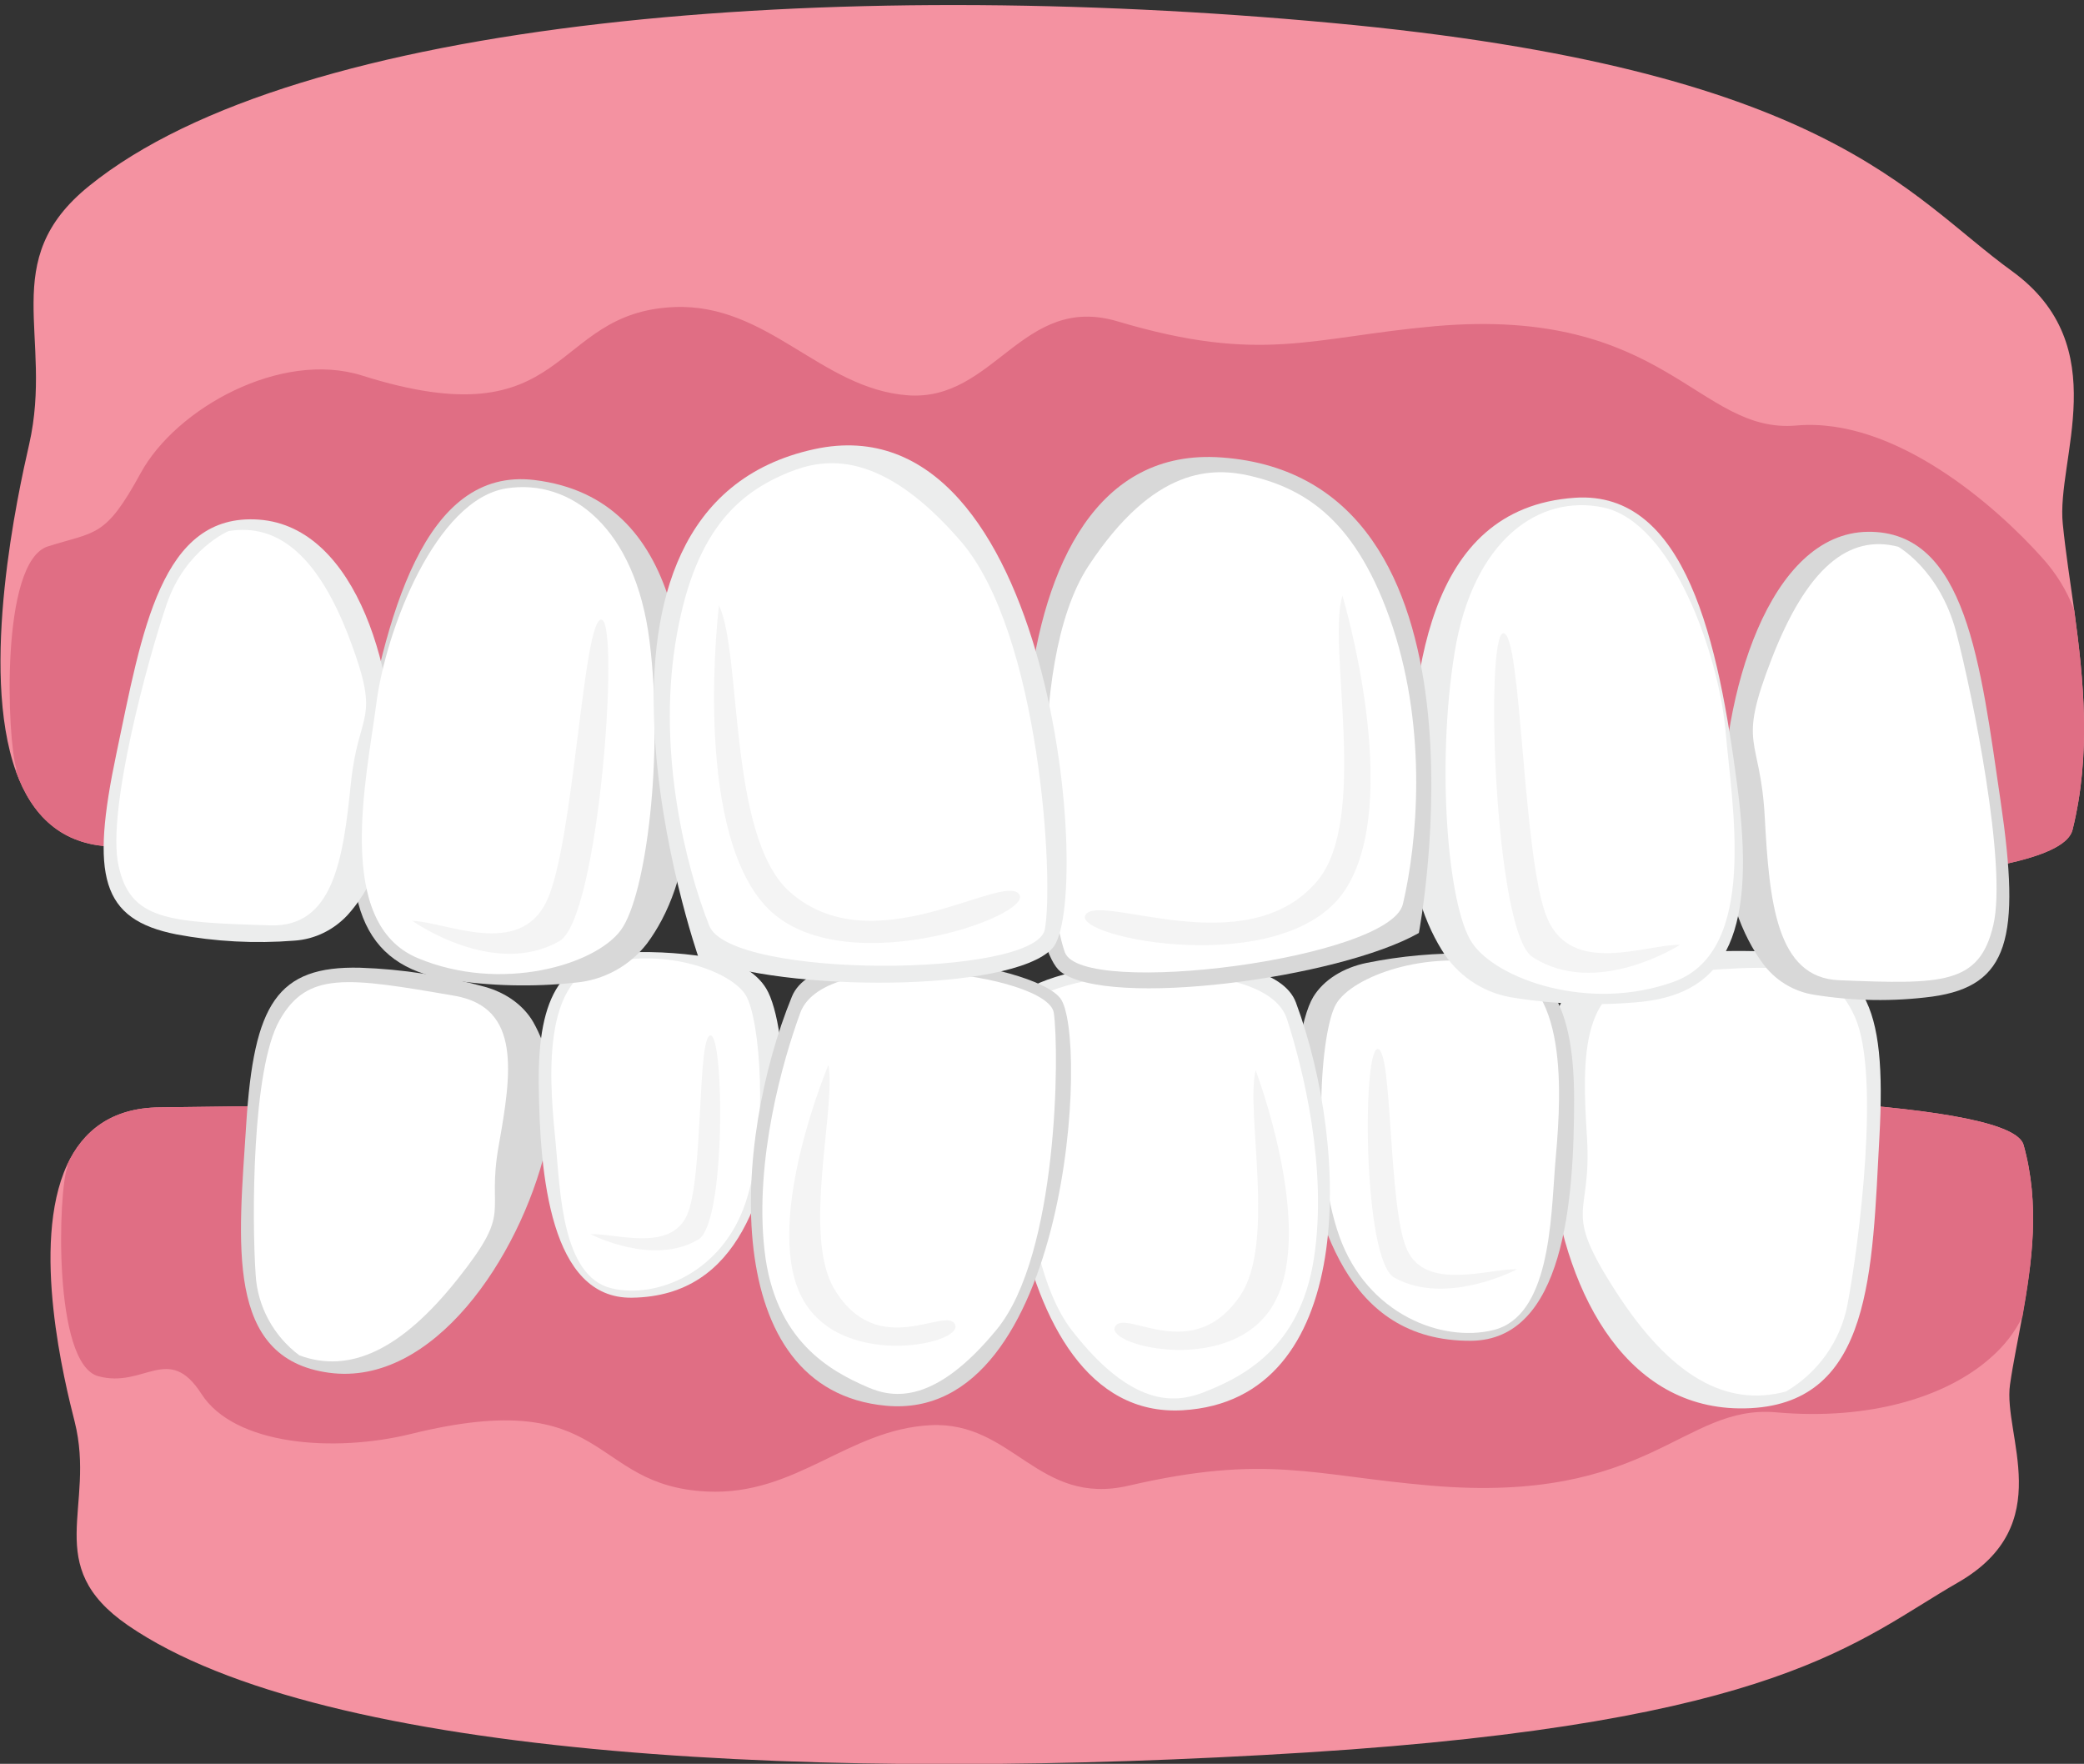 <?xml version="1.0" encoding="utf-8"?>
<svg xmlns="http://www.w3.org/2000/svg" xmlns:xlink="http://www.w3.org/1999/xlink" version="1.1" id="Layer_1" x="0px" y="0px" viewBox="0 0 600 507.8" style="enable-background:new 0 0 600 507.8;">
<rect x="0" y="0" width="600" height="507.8" fill="#333333" stroke="none"/>
<style type="text/css">
	.st0{fill:#F492A1;}
	.st1{fill:#E06E84;}
	.st2{fill:#D8D8D8;}
	.st3{fill:#ECEDED;}
	.st4{fill:#FFFFFF;}
	.st5{fill:#F4F4F4;}
</style>
<g id="Crowded_Teeth-2">
	<path class="st0" d="M582.6,329.6c-6.9-24.5-329.9-13.2-536.6-10.8c-14,0.1-22.2,6.9-26.7,16.6c-10.6,23-0.6,62.9,2.2,73.9&#xA;		c6.2,24.7-9.8,41.3,15.3,58.6c56.5,38.9,202.4,45.2,339.7,36.6c136.1-8.6,158.3-32.3,187.2-48.9s12.9-42.5,15-57&#xA;		c0.9-6.3,2.3-12.8,3.5-19.5C585,363.5,587.4,346.8,582.6,329.6z"/>
	<path class="st1" d="M582.6,329.6c-6.9-24.5-329.9-13.2-536.6-10.8c-14,0.1-22.2,6.9-26.7,16.6c0.1,0.4,0.1,0.6,0.1,0.6&#xA;		c-2.6,6.5-4.3,56.6,8.9,60.2s20.2-9.7,29.7,5.1s38.1,17,60.4,11.5c57.7-14.2,50.7,15,85.2,16.6c25.7,1.2,40.5-17.9,64.3-19.1&#xA;		s30.9,23.5,57.1,17.4c39.7-9.2,53-2.9,87,0c63.1,5.4,72.4-23.5,99.4-21.1s49.1-4.5,61.7-15.7c3.8-3.3,7-7.3,9.2-11.9&#xA;		C585,363.5,587.4,346.8,582.6,329.6z"/>
	<path class="st2" d="M153.5,294.2c-2.8-4.8-7.8-8.4-13.9-10.1c-11.7-3.2-23.8-5.1-35.9-5.5c-24-0.6-30.6,10.5-32.8,44.9&#xA;		s-6.3,67.6,23.8,71.7s54.9-33.4,62.4-64.4C161.3,313.1,157.5,301.2,153.5,294.2z"/>
	<path class="st3" d="M450.6,286.8c3.8-5.1,10-8.7,17.2-10c13.8-2.6,27.9-3.5,41.9-2.8c27.5,1.5,33.5,14.6,31.4,53.3&#xA;		s-2.1,76.3-37.1,78.1s-53-32.1-57.3-67.6C444.2,317.6,445,294.3,450.6,286.8z"/>
	<path class="st3" d="M220.6,284.6c-2.6-4.3-7.6-7.4-13.6-8.5c-8.7-1.6-17.6-2.3-26.5-1.9c-18.4,0.9-25.7,11.9-25.4,38&#xA;		s3.3,61.7,26.8,61.4c31.9-0.4,38.6-32,42.6-55.9C226.5,305.3,223.8,289.8,220.6,284.6z"/>
	<path class="st4" d="M176.1,370.9c13,3.1,31.9-4.6,38.6-24.8s4.2-52.8,0-59.6s-22.8-13.8-41.3-9s-14.8,37.3-13.4,51.8&#xA;		C161.3,343,161.8,367.5,176.1,370.9z"/>
	<path class="st5" d="M170,355.3c7.2-0.3,23,5.3,27.8-5.5s2.9-51.9,6.8-51.7s4.4,54-3.5,58.7C188,364.7,170,355.3,170,355.3z"/>
	<path class="st4" d="M86.2,390.2c14.4,5.3,29.2-1.4,45.5-21.9s8.2-17.9,11.9-38.6s6.5-39.6-12.6-43c-31.2-5.4-42.5-7.1-50.5,7&#xA;		s-8,57.3-6.9,73.2C74.1,376.1,78.8,384.7,86.2,390.2z"/>
	<path class="st2" d="M378.1,287c3-4.9,8.6-8.4,15.4-9.8c9.9-2,20-2.9,30.2-2.7c21,0.6,29.5,12.8,29.5,42s-2.9,69.3-29.7,69.5&#xA;		c-36.4,0.2-44.5-35.2-49.4-61.8C371.6,310.4,374.5,293,378.1,287z"/>
	<path class="st4" d="M430,382.9c-14.8,3.7-36.4-4.5-44.4-27s-5.5-59.1-0.9-66.9s25.9-15.9,47-11s17.4,41.5,16,57.8&#xA;		C446.5,351.3,446.2,378.9,430,382.9z"/>
	<path class="st5" d="M436.8,365.4c-8.2-0.2-26.2,6.4-31.7-5.6s-4.1-58.2-8.5-57.8s-4.2,60.6,4.8,65.8&#xA;		C416.4,376.2,436.8,365.4,436.8,365.4z"/>
	<path class="st3" d="M373.1,288.6c-7.1-19-70.2-12.2-79.3-2.2S286,409.2,340.5,406C390.6,403.1,388.8,330.8,373.1,288.6z"/>
	<path class="st4" d="M370.5,293.3c-6.6-20.1-72.9-13.6-75-2.4s-4.2,69.8,13.1,92.1s29.7,20.9,37.5,18c11.4-4.4,28.2-12.6,32.2-38.8&#xA;		C382.3,336.3,375.1,307.4,370.5,293.3z"/>
	<path class="st5" d="M361.5,308.1c-2.9,12,5.8,49.4-4.3,64.7c-13.8,20.7-33.5,3.6-36.2,9.2s34.6,14.5,46.1-7.3&#xA;		S361.5,308.1,361.5,308.1z"/>
	<path class="st4" d="M514.2,400.6c-17.2,4.6-33.2-4.3-49-28.8s-6.8-20.9-8.3-44.4s-1.9-45,20.3-46.9c36.4-3.2,49.6-4.1,56.9,12.4&#xA;		s1.2,64.9-2.2,82.7C529.9,386.1,523.4,395.2,514.2,400.6z"/>
	<path class="st2" d="M228,286.9c7.6-18.6,68.8-9.9,77.2,0.4s2.8,122.3-50.1,117.4C206.5,400.2,211,328.4,228,286.9z"/>
	<path class="st4" d="M230.4,291.6c7.2-19.8,71.4-11.2,73,0s1.3,69.5-16.4,91.1s-29.7,19.9-37.1,16.7c-10.9-4.7-26.9-13.4-29.8-39.5&#xA;		C217.2,334,225.3,305.5,230.4,291.6z"/>
	<path class="st5" d="M238.5,306.6c2.3,12-7.6,49,1.7,64.5c12.6,21,32.5,4.6,34.8,10.3s-34.2,13.3-44.6-8.8S238.5,306.6,238.5,306.6&#xA;		z"/>
	<path class="st0" d="M596.7,238.9c-7.7,31.2-347.1,11.3-564.4,4.8c-14.7-0.4-23.2-9.1-27.7-21.6c-10.6-29.5,0.6-80.2,3.8-94.2&#xA;		c7.1-31.3-9.5-52.8,17.3-74.4C85.7,5,239.3-6.8,383.4,6.6C526.3,19.8,549.2,56.3,579.2,78s12.7,54.4,14.7,72.9&#xA;		c0.8,8,2.1,16.3,3.3,24.9C599.9,195.7,602.1,217.1,596.7,238.9z"/>
	<path class="st1" d="M596.7,238.9c-7.7,31.2-347.1,11.3-564.4,4.8c-14.7-0.4-23.2-9.1-27.7-21.6c0.1-0.5,0.1-0.8,0.1-0.8&#xA;		c-2.6-8.3-4.8-59.6,9.1-64s16.5-2.4,26.7-21.1s40.4-35.4,63.7-28.1c60.4,19.1,53.6-18.2,89.9-19.7c27-1.1,42.2,23.5,67.2,25.4&#xA;		s33-29.4,60.4-21.3c41.6,12.4,55.7,4.6,91.5,1.4c66.5-5.8,75.6,31.1,104,28.6c28.4-2.5,57.6,23.4,70.6,37.9&#xA;		c4.1,4.5,7.3,9.6,9.4,15.3C599.9,195.7,602.1,217.1,596.7,238.9z"/>
	<path class="st2" d="M186.3,271.6c-5,6.5-12.5,10.6-20.7,11.3c-12.2,1.3-24.5,1-36.6-0.9c-24.9-4-32.1-22.5-25.1-63.4&#xA;		s18-84.3,50-80.4c43.4,5.3,45,55,44.4,93C198,251.1,192,263.9,186.3,271.6z"/>
	<path class="st3" d="M100.1,263.4c-4,4.3-9.4,7-15.3,7.4c-11.4,0.9-22.8,0.3-34-1.8c-21.8-4.3-24.7-16.8-17.3-52&#xA;		s12.8-69.5,41.1-67.4s40.4,44.9,38.7,77.6C112.3,245.9,105.7,257.2,100.1,263.4z"/>
	<path class="st4" d="M65.8,152.9c14.4-2.4,26,7.4,35,31.4s2.4,19.8,0.2,41.4s-5,41.3-23.2,40.7c-29.6-0.9-40.3-1.5-43.7-17.3&#xA;		s8.5-59.4,13.9-75.2S65.8,152.9,65.8,152.9z"/>
	<path class="st4" d="M145.8,140.6c18.5-2.9,37.1,11.3,41.2,43.9s-0.9,73.1-8.2,83.2s-34.6,18.2-58.6,8.1s-14.7-51.6-11.9-72.9&#xA;		C111,181.3,125.5,143.8,145.8,140.6z"/>
	<path class="st5" d="M118.7,265.1c9.8,0.3,30.8,10.9,38.7-5.7s10.5-81.9,15.8-81s-0.7,85.9-12.1,92.5&#xA;		C142.2,281.8,118.7,265.1,118.7,265.1z"/>
	<path class="st2" d="M507.4,277.2c3.6,5,9,8.3,15,9.2c11.2,1.8,22.7,2,34,0.5c22-3.1,25.4-16.8,19.6-56.2s-9.8-77.9-38.2-77.6&#xA;		s-42.3,46.7-42,83.2C496,257,502.1,269.9,507.4,277.2z"/>
	<path class="st4" d="M546.5,157.4c-14.3-3.7-26.3,6.2-36.4,32.2s-3.3,21.7-2,45.8s3.3,46.1,21.4,46.8c29.7,1.2,40.4,1.3,44.4-15.9&#xA;		s-6-66.4-10.7-84.3S546.5,157.4,546.5,157.4z"/>
	<path class="st3" d="M416,274.9c4.7,6.8,12,11.3,20.2,12.4c12.1,1.9,24.4,2.3,36.5,1.1c25-2.7,32.9-20.7,27.5-62&#xA;		s-14.7-85.3-46.8-83.1c-43.5,3-47.1,52.5-47.9,90.6C405.2,253.8,410.7,266.9,416,274.9z"/>
	<path class="st4" d="M461.6,146.1c-18.4-3.9-37.5,9.2-42.8,41.7s-2,73.1,5,83.6s33.8,20.1,58.2,11.2s16.6-50.8,14.8-72.2&#xA;		C494.8,188.6,481.7,150.4,461.6,146.1z"/>
	<path class="st5" d="M483.7,272c-9.8-0.2-31.2,9.2-38.3-7.8s-7.3-82.4-12.6-81.9s-2.6,86,8.4,93.2C459.6,287.5,483.7,272,483.7,272&#xA;		z"/>
	<path class="st2" d="M408.5,268.6c-22.9,13-89.4,21.9-103.2,11.1s-25.8-153.3,46.4-148C433.5,137.6,408.5,268.6,408.5,268.6z"/>
	<path class="st4" d="M403.9,260.3c-3.8,15.8-92.4,27-97.3,13.9s-12.1-82.6,6.8-111.3s35.7-28.4,46.6-25.9c16,3.8,30.8,12.9,41,43.6&#xA;		C411,210.9,408,243,403.9,260.3z"/>
	<path class="st5" d="M386.5,171.5c-4.5,14.1,7.8,64.4-7.3,82.2c-20.5,24.1-62.8,3.1-66.7,9.7s57.1,18.7,74.5-6.8&#xA;		S386.5,171.5,386.5,171.5z"/>
	<path class="st3" d="M201.1,275.6c24.2,10.1,90.1,10.2,101.9-2.6s0.7-158.7-68.5-143.7C156,146.3,201.1,275.6,201.1,275.6z"/>
	<path class="st4" d="M204.2,266.5c6.1,15.4,93.9,15,96.6,1.1s-1.3-85.3-24.2-111.8s-39.1-24-49.3-19.9c-14.9,6-27.8,17.2-32.9,49.6&#xA;		C189.4,217.5,197.5,249.6,204.2,266.5z"/>
	<path class="st5" d="M207,174.3c6.6,13.7,2.6,66.2,20.1,82.2c23.8,21.7,61.4-5.3,66.3,0.9c4.9,6.2-52.4,26.5-73.3,3.1&#xA;		S207,174.3,207,174.3z"/>
</g>
</svg>